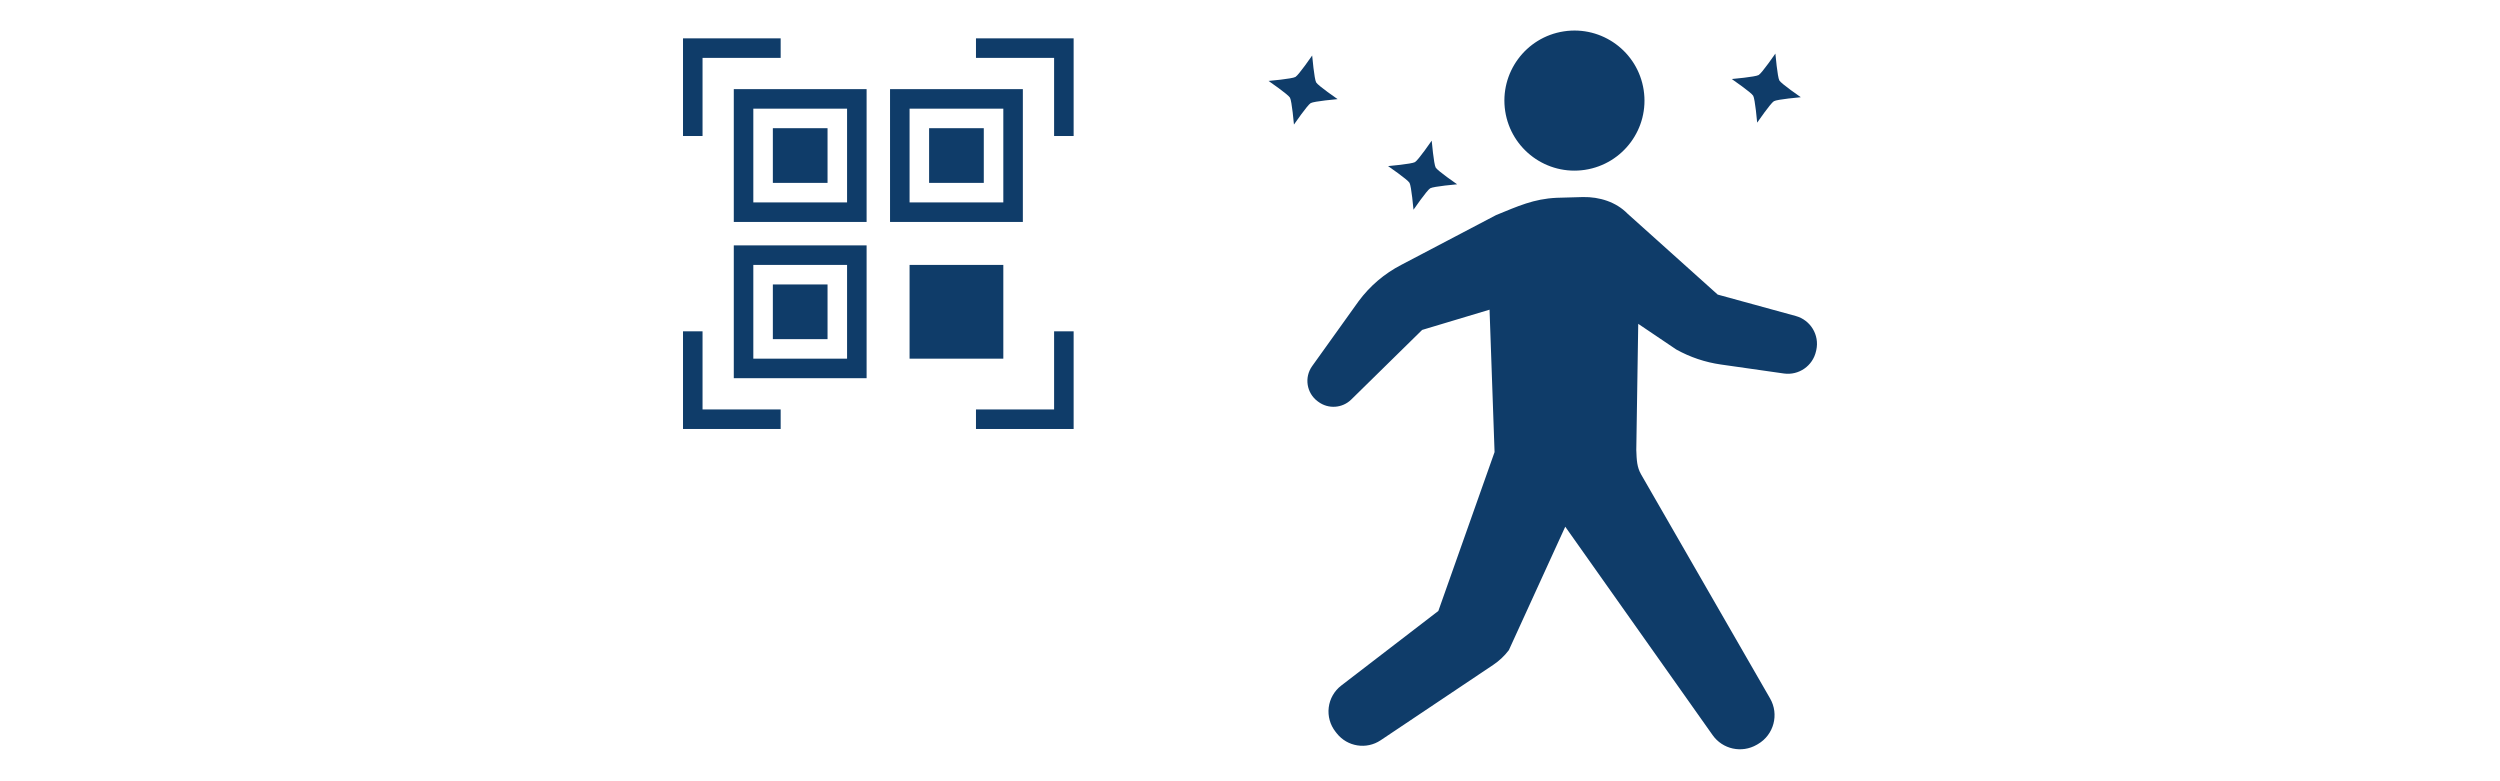 <?xml version="1.0" encoding="utf-8"?>
<!-- Generator: Adobe Illustrator 25.4.5, SVG Export Plug-In . SVG Version: 6.00 Build 0)  -->
<svg version="1.1" xmlns="http://www.w3.org/2000/svg" xmlns:xlink="http://www.w3.org/1999/xlink" x="0px" y="0px" width="320px"
	 height="100px" viewBox="0 0 320 100" enable-background="new 0 0 320 100" xml:space="preserve">
<g id="レイヤー_1" display="none">
	<g display="inline">
		<path fill="#0F3C69" d="M27.739,17.108H4.901c-1.65,0-3-1.35-3-3V7.66c0-1.65,1.35-3,3-3h22.838c1.65,0,3,1.35,3,3v6.448
			C30.739,15.758,29.389,17.108,27.739,17.108z"/>
		<g>
			<path fill="#0F3C69" d="M50.505,19.417c4.282,0,7.754-3.472,7.754-7.755c0-4.282-3.472-7.752-7.754-7.752
				c-4.285,0-7.754,3.47-7.754,7.752C42.751,15.945,46.219,19.417,50.505,19.417z"/>
			<path fill="#0F3C69" d="M65.62,30.476c-1.572-5.306-5.091-8.822-9.055-8.822c-2.936,0-6.06,0-6.06,0s-3.124,0-6.06,0
				c-3.964,0-7.487,3.516-9.059,8.822l-5.709,20.257c-0.422,1.706,0.621,3.448,2.326,3.866c1.708,0.422,3.417-0.577,3.838-2.283
				l5.691-20.194h1.679l-9.902,35.127h9.336v26.056c0,1.991,1.616,3.605,3.605,3.605c1.993,0,3.609-1.614,3.609-3.605V67.248h1.986
				v26.056c0,1.991,1.616,3.605,3.609,3.605c1.989,0,3.605-1.614,3.605-3.605V67.248h8.641l-9.902-35.126h1.679l5.69,20.194
				c0.421,1.706,2.133,2.705,3.838,2.283c1.708-0.418,2.747-2.159,2.326-3.866L65.62,30.476z"/>
		</g>
		<g>
			<path fill="#0F3C69" d="M107.227,19.417c4.286,0,7.754-3.472,7.754-7.755c0-4.282-3.468-7.752-7.754-7.752
				c-4.282,0-7.754,3.47-7.754,7.752C99.473,15.945,102.945,19.417,107.227,19.417z"/>
			<path fill="#0F3C69" d="M116.774,21.606H96.4c-3.756,0-7.846,4.089-7.846,7.846v26.062c0,1.878,1.523,3.402,3.402,3.402
				c1.878,0,3.402-1.523,3.402-3.402V34.087h1.568v58.169c0,2.468,2,4.468,4.47,4.468s4.47-2,4.47-4.468V58.498h1.442v33.758
				c0,2.468,2,4.468,4.47,4.468c2.466,0,4.47-2,4.47-4.468V34.087h1.568v21.427c0,1.878,1.523,3.402,3.402,3.402
				c1.878,0,3.402-1.523,3.402-3.402V29.452C124.62,25.695,120.53,21.606,116.774,21.606z"/>
		</g>
		<g>
			<path fill="#0F3C69" d="M162.673,19.417c4.282,0,7.754-3.472,7.754-7.755c0-4.282-3.472-7.752-7.754-7.752
				c-4.285,0-7.754,3.47-7.754,7.752C154.919,15.945,158.388,19.417,162.673,19.417z"/>
			<path fill="#0F3C69" d="M177.788,30.476c-1.572-5.306-5.091-8.822-9.055-8.822c-2.936,0-6.06,0-6.06,0s-3.124,0-6.06,0
				c-3.964,0-7.487,3.516-9.059,8.822l-5.709,20.257c-0.422,1.706,0.621,3.448,2.326,3.866c1.708,0.422,3.417-0.577,3.838-2.283
				l5.691-20.194h1.679l-9.902,35.127h9.336v26.056c0,1.991,1.616,3.605,3.605,3.605c1.993,0,3.609-1.614,3.609-3.605V67.248h1.986
				v26.056c0,1.991,1.616,3.605,3.609,3.605c1.989,0,3.605-1.614,3.605-3.605V67.248h8.641l-9.902-35.126h1.679l5.69,20.194
				c0.421,1.706,2.133,2.705,3.838,2.283c1.708-0.418,2.747-2.159,2.326-3.866L177.788,30.476z"/>
		</g>
		<g>
			<path fill="#0F3C69" d="M219.395,19.417c4.286,0,7.754-3.472,7.754-7.755c0-4.282-3.468-7.752-7.754-7.752
				c-4.282,0-7.754,3.47-7.754,7.752C211.642,15.945,215.114,19.417,219.395,19.417z"/>
			<path fill="#0F3C69" d="M228.942,21.606h-20.373c-3.756,0-7.846,4.089-7.846,7.846v26.062c0,1.878,1.523,3.402,3.402,3.402
				c1.878,0,3.402-1.523,3.402-3.402V34.087h1.568v58.169c0,2.468,2,4.468,4.47,4.468s4.47-2,4.47-4.468V58.498h1.442v33.758
				c0,2.468,2,4.468,4.47,4.468c2.466,0,4.47-2,4.47-4.468V34.087h1.568v21.427c0,1.878,1.523,3.402,3.402,3.402
				c1.878,0,3.402-1.523,3.402-3.402V29.452C236.788,25.695,232.699,21.606,228.942,21.606z"/>
		</g>
		<g>
			<path fill="#0F3C69" d="M282.686,17.192h13.557c2.074,0,3.762-1.688,3.762-3.762v-2.911c0-2.074-1.688-3.762-3.762-3.762h-2.97
				c-0.49-1.668-2.011-2.848-3.808-2.848c-1.798,0-3.32,1.18-3.809,2.848h-2.969c-2.074,0-3.762,1.688-3.762,3.762v2.911
				C278.924,15.504,280.612,17.192,282.686,17.192z M289.465,6.464c0.79,0,1.432,0.643,1.432,1.432c0,0.792-0.643,1.435-1.432,1.435
				c-0.791,0-1.435-0.643-1.435-1.435C288.031,7.107,288.675,6.464,289.465,6.464z"/>
			<polygon fill="#0F3C69" points="282.133,26.123 285.566,22.689 284.318,21.442 280.885,24.874 278.701,22.689 277.452,23.938 
				280.885,27.372 			"/>
			<polygon fill="#0F3C69" points="282.133,35.096 285.566,31.663 284.318,30.415 280.885,33.848 278.701,31.663 277.452,32.912 
				280.885,36.345 			"/>
			<polygon fill="#0F3C69" points="285.566,40.636 284.318,39.389 280.885,42.821 278.701,40.636 277.452,41.885 280.885,45.319 			
				"/>
			<path fill="#0F3C69" d="M317.353,26.3l-1.64-1.638c-0.995-0.996-2.608-0.995-3.603,0l-1.534,1.535l5.242,5.241l1.535-1.534
				C318.348,28.908,318.348,27.296,317.353,26.3z"/>
			<polygon fill="#0F3C69" points="296.2,40.572 296.2,45.814 301.442,45.814 314.388,32.868 309.146,27.626 			"/>
			<path fill="#0F3C69" d="M302.301,15.241h3.287c0.063,0,0.114,0.051,0.114,0.114v12.089l5.128-5.128v-6.761
				c0-3.143-2.557-5.699-5.699-5.699h-2.598c0.023,0.219,0.035,0.439,0.035,0.664v2.911
				C302.568,14.06,302.473,14.666,302.301,15.241z"/>
			<path fill="#0F3C69" d="M305.702,44.532v8.283c0,0.063-0.051,0.114-0.114,0.114h-32.247c-0.063,0-0.114-0.051-0.114-0.114v-37.46
				c0-0.063,0.051-0.114,0.114-0.114h3.287c-0.172-0.574-0.267-1.181-0.267-1.81v-2.911c0-0.225,0.013-0.445,0.035-0.664h-2.598
				c-3.143,0-5.699,2.556-5.699,5.699v38.169c0,3.143,2.557,5.699,5.699,5.699h31.332c3.143,0,5.699-2.556,5.699-5.699V40.051
				l-4.481,4.481L305.702,44.532L305.702,44.532z"/>
		</g>
		<polygon fill="#0F3C69" points="36.421,14.759 29.915,10.566 28.691,14.63 		"/>
		<circle fill="#FFFFFF" cx="9.315" cy="10.411" r="1.083"/>
		<circle fill="#FFFFFF" cx="13.815" cy="10.411" r="1.083"/>
		<circle fill="#FFFFFF" cx="18.315" cy="10.411" r="1.083"/>
	</g>
</g>
<g id="レイヤー_2">
	<g>
		<g>
			<g>
				<path fill="#0F3C69" d="M98.925,23.409h7v-7h-7V23.409z M93.925,28.409h17v-17h-17V28.409z M96.425,13.909h12v12h-12V13.909z
					 M125.925,16.409h-7v7h7V16.409z M130.925,11.409h-17v17h17V11.409z M128.425,25.909h-12v-12h12V25.909z M98.925,43.41h7v-7h-7
					V43.41z M93.925,48.409h17v-17h-17V48.409z M96.425,33.909h12v12h-12V33.909z M128.425,33.909h-12v12h12V33.909z M89.925,7.409
					h10v-2.5h-12.5v12.5h2.5V7.409z M124.925,4.909v2.5h10v10h2.5v-12.5H124.925z M89.925,42.409h-2.5v12.5h12.5v-2.5h-10V42.409z
					 M134.925,52.41h-10v2.5h12.5v-12.5h-2.5V52.41z"/>
			</g>
		</g>
		<g>
			<path fill="#0F3C69" d="M168.66,51.366l0.088,0.065c1.284,0.953,3.073,0.828,4.214-0.293l9.073-8.908l8.627-2.591l0.642,18.228
				l-7.196,20.335l-12.427,9.548c-0.888,0.682-1.465,1.691-1.603,2.801c-0.137,1.112,0.174,2.231,0.866,3.11l0.162,0.207
				c1.354,1.715,3.803,2.101,5.617,0.886l14.409-9.65c0.767-0.512,1.442-1.149,2-1.884l7.22-15.802l18.851,26.66
				c1.277,1.828,3.743,2.37,5.671,1.246l0.142-0.082c2.037-1.188,2.733-3.798,1.554-5.842l-16.502-28.663
				c-0.546-0.949-0.574-1.837-0.623-3.136l0.249-16.151l4.866,3.284c1.772,0.986,3.71,1.638,5.719,1.924l8.052,1.149
				c1.912,0.272,3.71-0.975,4.122-2.861l0.035-0.148c0.419-1.917-0.735-3.828-2.628-4.349l-9.995-2.742l-11.539-10.357
				c-1.465-1.503-3.596-2.163-5.694-2.128l-3.386,0.096c-2.93,0.135-4.952,1.073-7.754,2.216L179.369,33.9
				c-2.161,1.116-4.035,2.712-5.477,4.67l-5.936,8.292C166.921,48.306,167.237,50.311,168.66,51.366z"/>
			<path fill="#0F3C69" d="M210.39,11.52c-0.747-4.894-5.322-8.255-10.216-7.506c-4.894,0.749-8.255,5.324-7.508,10.218
				c0.751,4.894,5.326,8.255,10.218,7.506C207.778,20.989,211.141,16.414,210.39,11.52z"/>
		</g>
		<g>
			<path fill="#0F3C69" d="M180.927,26.844c0,0-0.266-3.024-0.51-3.443c-0.244-0.419-2.743-2.141-2.743-2.141
				s3.024-0.266,3.443-0.51c0.419-0.244,2.141-2.744,2.141-2.744s0.266,3.024,0.51,3.443c0.244,0.419,2.743,2.141,2.743,2.141
				s-3.024,0.266-3.443,0.51C182.649,24.344,180.927,26.844,180.927,26.844z"/>
		</g>
		<g>
			<path fill="#0F3C69" d="M224.918,15.698c0,0-0.266-3.024-0.51-3.443c-0.244-0.419-2.743-2.141-2.743-2.141
				s3.024-0.266,3.443-0.51c0.419-0.244,2.141-2.744,2.141-2.744s0.266,3.024,0.51,3.443c0.244,0.419,2.743,2.141,2.743,2.141
				s-3.024,0.266-3.443,0.51C226.641,13.198,224.918,15.698,224.918,15.698z"/>
		</g>
		<g>
			<path fill="#0F3C69" d="M165.626,15.943c0,0-0.266-3.024-0.51-3.443c-0.244-0.419-2.743-2.141-2.743-2.141
				s3.024-0.266,3.443-0.51c0.419-0.244,2.141-2.744,2.141-2.744s0.266,3.024,0.51,3.443c0.244,0.419,2.743,2.141,2.743,2.141
				s-3.024,0.266-3.443,0.51C167.348,13.443,165.626,15.943,165.626,15.943z"/>
		</g>
	</g>
	<g>
	</g>
	<g>
	</g>
	<g>
	</g>
	<g>
	</g>
	<g>
	</g>
	<g>
	</g>
	<g>
	</g>
	<g>
	</g>
	<g>
	</g>
	<g>
	</g>
	<g>
	</g>
	<g>
	</g>
	<g>
	</g>
	<g>
	</g>
	<g>
	</g>
</g>
</svg>
